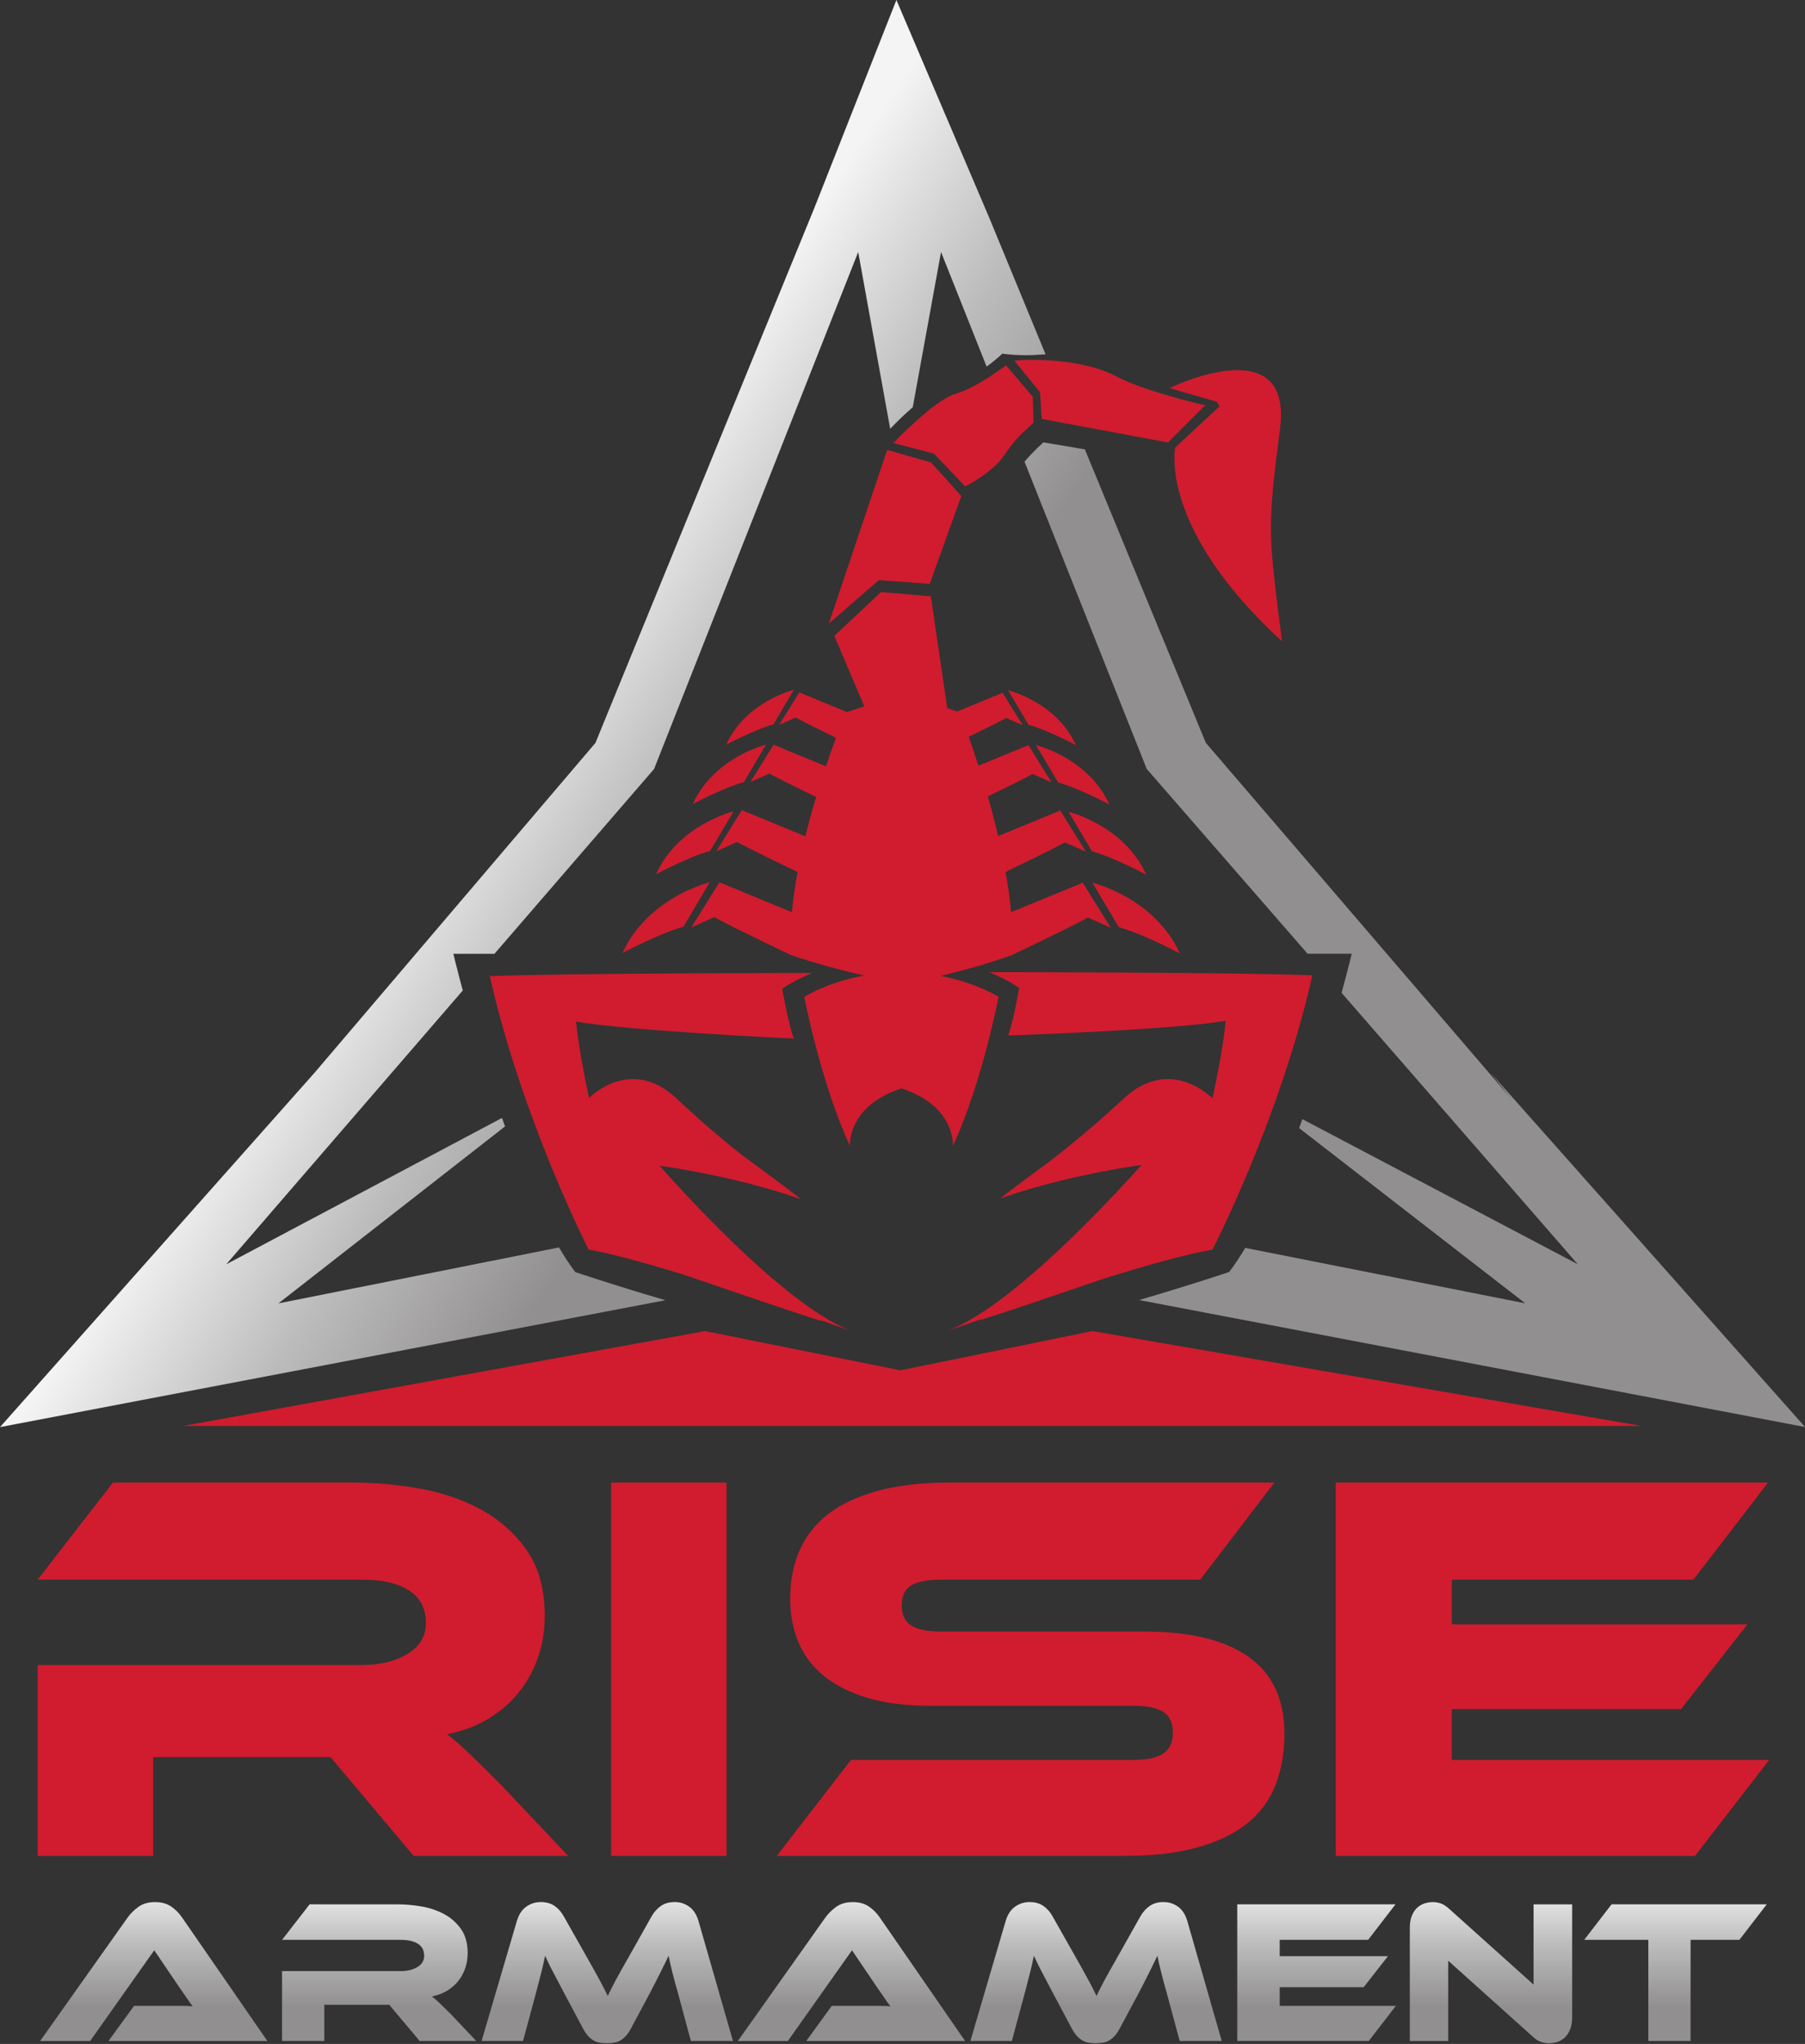 <svg xmlns="http://www.w3.org/2000/svg" xmlns:xlink="http://www.w3.org/1999/xlink" viewBox="0 0 101.01 114.34"><rect x="0" y="0" width="101.01" height="114.34" fill="#333333" stroke="none"/><defs><path id="a" d="M88.015 183.42h286.33V522.6H88.015z"/></defs><defs><clipPath id="e"><use xlink:href="#a"/></clipPath><clipPath id="f"><use xlink:href="#a"/></clipPath><clipPath id="g"><use xlink:href="#a"/></clipPath><clipPath id="h"><use xlink:href="#a"/></clipPath><clipPath id="i"><path d="M109.92 220.09c-.693-.498-1.263-1.055-1.717-1.685l-13.886-19.583h7.929l10.164 14.375 3.886-5.731c.368-.517.751-1.072 1.15-1.665.398-.596.748-1.087 1.054-1.477-.521.048-1.132.067-1.833.067h-7.46l-4.047-5.569h25.185l-13.53 19.583c-.475.693-1.054 1.272-1.733 1.735-.678.463-1.527.695-2.541.695-1.058 0-1.931-.247-2.621-.745"/></clipPath><clipPath id="k"><path d="m137.04 220.48-4.37-5.631h18.839c1.166 0 2.071-.212 2.72-.63.648-.422.97-1.053.97-1.896 0-.753-.355-1.349-1.066-1.779-.714-.431-1.587-.646-2.624-.646H132.67v-11.073h6.702v5.731h10.294l4.821-5.731h8.968l-3.983 4.212c-.756.753-1.36 1.347-1.813 1.781-.452.427-.862.784-1.229 1.066.886.168 1.679.469 2.379.887.701.422 1.296.934 1.781 1.536.486.607.857 1.289 1.117 2.041.258.758.389 1.555.389 2.398 0 1.555-.351 2.826-1.053 3.819-.701.99-1.591 1.782-2.672 2.364-1.078.582-2.276.986-3.59 1.214-1.318.23-2.592.337-3.823.337z"/></clipPath><clipPath id="m"><path d="M192.71 220.21c-.595-.422-1.085-.973-1.473-1.663l-3.464-6.154c-.474-.843-.89-1.578-1.246-2.199-.356-.625-.67-1.195-.94-1.7s-.507-.961-.711-1.36c-.206-.402-.394-.794-.566-1.181-.193.387-.396.786-.6 1.198-.204.409-.442.861-.713 1.358-.27.495-.582 1.065-.937 1.7-.356.638-.771 1.373-1.248 2.217l-3.462 6.121c-.389.71-.88 1.268-1.472 1.678-.595.411-1.324.617-2.186.617-.842 0-1.607-.242-2.298-.728-.692-.485-1.188-1.237-1.491-2.248l-5.598-19.037h6.571l2.037 7.543c.326 1.228.606 2.315.844 3.253.237.938.44 1.84.615 2.702.173-.367.35-.745.534-1.132.182-.39.399-.819.648-1.28.247-.464.522-.984.823-1.57.303-.58.65-1.238 1.038-1.973l2.914-5.471c.279-.537.566-.964.858-1.278.288-.314.586-.557.889-.731.302-.171.625-.285.97-.336.346-.058.724-.08 1.134-.08s.787.022 1.132.08c.345.051.67.165.972.336.302.174.599.417.892.731.289.314.576.741.857 1.278l2.914 5.439c.73 1.401 1.327 2.565 1.779 3.481.452.917.862 1.753 1.229 2.506.175-.884.38-1.79.614-2.718.239-.927.529-2.009.877-3.237l2.037-7.543h6.67l-5.471 19.037c-.303 1.011-.794 1.763-1.474 2.248-.678.486-1.438.728-2.279.728-.886 0-1.626-.211-2.219-.632"/></clipPath><clipPath id="o"><path d="M220.53 220.09c-.69-.498-1.26-1.055-1.717-1.685l-13.886-19.583h7.93l10.167 14.375 3.882-5.731c.367-.517.751-1.072 1.15-1.665.397-.596.75-1.087 1.053-1.477-.519.048-1.127.067-1.829.067h-7.463l-4.045-5.569h25.185l-13.531 19.583c-.476.693-1.053 1.272-1.733 1.735-.679.463-1.526.695-2.54.695-1.058 0-1.933-.247-2.623-.745"/></clipPath><clipPath id="q"><path d="M270.2 220.21c-.594-.422-1.084-.973-1.473-1.663l-3.463-6.154c-.476-.843-.893-1.578-1.249-2.199-.355-.625-.669-1.195-.939-1.7-.269-.505-.505-.961-.71-1.36-.208-.402-.392-.794-.566-1.181-.194.387-.396.786-.601 1.198-.201.409-.442.861-.711 1.358-.268.495-.583 1.065-.937 1.7-.357.638-.771 1.373-1.247 2.217l-3.463 6.121c-.39.71-.882 1.268-1.473 1.678-.595.411-1.322.617-2.183.617-.844 0-1.612-.242-2.302-.728-.69-.485-1.187-1.237-1.488-2.248l-5.6-19.037h6.572l2.037 7.543c.327 1.228.605 2.315.842 3.253.238.938.443 1.84.617 2.702.169-.367.348-.745.533-1.132.184-.39.4-.819.647-1.28.249-.464.525-.984.824-1.57.305-.58.648-1.238 1.039-1.973l2.913-5.471c.278-.537.568-.964.856-1.278.29-.314.589-.557.891-.731.302-.171.628-.285.971-.336.347-.058.724-.08 1.132-.08.413 0 .79.022 1.135.08.344.051.668.165.969.336.303.174.598.417.891.731.291.314.578.741.858 1.278l2.915 5.439c.734 1.401 1.324 2.565 1.778 3.481.455.917.866 1.753 1.23 2.506.171-.884.377-1.79.617-2.718.236-.927.529-2.009.875-3.237l2.038-7.543h6.665l-5.467 19.037c-.299 1.011-.794 1.763-1.473 2.248-.679.486-1.44.728-2.28.728-.887 0-1.623-.211-2.22-.632"/></clipPath><clipPath id="s"><path d="M284.1 220.48v-21.655h20.849l4.3 5.569h-18.417v2.947h13.304l3.854 4.922h-17.158v2.586h14.016l4.338 5.631z"/></clipPath><clipPath id="u"><path d="M313.74 220.61c-.445-.152-.83-.391-1.167-.713-.337-.325-.603-.745-.808-1.264-.207-.515-.306-1.131-.306-1.843v-17.967h6.083v12.721l13.272-11.912c.519-.498.988-.812 1.409-.955.421-.135.845-.207 1.279-.207.475 0 .939.077 1.394.225.451.151.842.393 1.181.729.333.333.601.759.809 1.275.206.524.305 1.135.305 1.847v17.932h-6.116v-12.719l-13.273 11.912c-.54.498-1.02.813-1.441.954-.421.14-.835.211-1.246.211-.476 0-.931-.076-1.375-.226"/></clipPath><clipPath id="w"><path d="m343.44 220.48-4.342-5.631h10.167v-16.024h6.7v16.024h7.737l4.339 5.631z"/></clipPath><linearGradient id="c" x2="1" gradientTransform="matrix(17.459 11.439 -11.439 17.459 33.468 30.095)" gradientUnits="userSpaceOnUse"><stop offset="0" stop-color="#f4f4f4"/><stop offset=".497" stop-color="#bdbcbc"/><stop offset="1" stop-color="#918f90"/></linearGradient><linearGradient xlink:href="#b" id="d" x2="1" gradientTransform="matrix(17.46 11.439 -11.439 17.46 26.447 40.808)" gradientUnits="userSpaceOnUse"><stop offset="0" stop-color="#f4f4f4"/><stop offset=".497" stop-color="#bdbcbc"/><stop offset="1" stop-color="#918f90"/></linearGradient><linearGradient id="j" x2="1" gradientTransform="matrix(0 -19.784 -19.784 0 112.33 224)" gradientUnits="userSpaceOnUse"><stop offset="0" stop-color="#f4f4f4"/><stop offset=".497" stop-color="#bdbcbc"/><stop offset="1" stop-color="#918f90"/></linearGradient><linearGradient id="l" x2="1" gradientTransform="matrix(0 -19.783 -19.783 0 148.07 224)" gradientUnits="userSpaceOnUse"><stop offset="0" stop-color="#f4f4f4"/><stop offset=".497" stop-color="#bdbcbc"/><stop offset="1" stop-color="#918f90"/></linearGradient><linearGradient id="n" x2="1" gradientTransform="matrix(0 -19.782 -19.782 0 184.23 224)" gradientUnits="userSpaceOnUse"><stop offset="0" stop-color="#f4f4f4"/><stop offset=".497" stop-color="#bdbcbc"/><stop offset="1" stop-color="#918f90"/></linearGradient><linearGradient id="b" x2="1" gradientTransform="matrix(0 -19.784 -19.784 0 222.94 224)" gradientUnits="userSpaceOnUse"><stop offset="0" stop-color="#f4f4f4"/><stop offset=".497" stop-color="#bdbcbc"/><stop offset="1" stop-color="#918f90"/></linearGradient><linearGradient id="r" x2="1" gradientTransform="matrix(0 -19.782 -19.782 0 261.72 224)" gradientUnits="userSpaceOnUse"><stop offset="0" stop-color="#f4f4f4"/><stop offset=".497" stop-color="#bdbcbc"/><stop offset="1" stop-color="#918f90"/></linearGradient><linearGradient id="t" x2="1" gradientTransform="matrix(0 -19.783 -19.783 0 296.68 224)" gradientUnits="userSpaceOnUse"><stop offset="0" stop-color="#f4f4f4"/><stop offset=".497" stop-color="#bdbcbc"/><stop offset="1" stop-color="#918f90"/></linearGradient><linearGradient id="v" x2="1" gradientTransform="matrix(0 -19.782 -19.782 0 324.33 224)" gradientUnits="userSpaceOnUse"><stop offset="0" stop-color="#f4f4f4"/><stop offset=".497" stop-color="#bdbcbc"/><stop offset="1" stop-color="#918f90"/></linearGradient><linearGradient id="x" x2="1" gradientTransform="matrix(0 -19.783 -19.783 0 353.57 224)" gradientUnits="userSpaceOnUse"><stop offset="0" stop-color="#f4f4f4"/><stop offset=".497" stop-color="#bdbcbc"/><stop offset="1" stop-color="#918f90"/></linearGradient><linearGradient xlink:href="#b" id="p" x2="1" gradientTransform="matrix(0 -19.784 -19.784 0 222.94 224)" gradientUnits="userSpaceOnUse"/></defs><path fill="url(#c)" d="m57.333 25.826 6.839 17.188 9.001 10.339h2.471s-.204.848-.567 2.188l13.215 15.18-15.409-8.115c-.059.167-.119.334-.181.502l12.652 9.8-15.668-3.099c-.294.491-.594.947-.899 1.347 0 0-2.089.706-5.043 1.569l37.271 7.105-17.605-19.827 1.171 1.475-17.1-19.923-6.771-16.419-2.318-.389s-.559.484-1.056 1.078"/><path fill="url(#d)" d="M45.568 11.644 33.321 41.56 17.597 60.017 0 79.834l37.236-7.098c-2.953-.865-5.042-1.575-5.042-1.575-.309-.408-.614-.874-.912-1.377l-15.702 3.129 12.682-9.899c-.057-.158-.114-.316-.17-.475l-15.43 8.187 13.236-15.317c-.34-1.262-.528-2.051-.528-2.051h2.299l8.933-10.338 11.424-28.922 1.79 9.89c.36-.377.8-.81 1.263-1.208l1.583-8.683 2.55 6.41c.539-.386.876-.721.876-.721.466.06.879.084 1.287.084.371 0 .738-.02 1.136-.049l-3.134-7.596-.007-.018-4.402-10.324.15.352-.954-2.236z"/><g fill="#d01c2e" clip-path="url(#e)" transform="matrix(.353 0 0 -.353 -31.049 184.36)"><path d="M244.81 368.21s3.226-1.367 4.713-2.523c0 0-.853-5.097-1.751-7.52 0 0 26.085.867 34.506 2.34-.391-4.087-1.483-9.429-2.11-12.303 0 0-6.625 6.88-14.042 0-4.594-4.26-8.205-7.239-12.03-10.18-4.466-3.253-7.579-5.676-7.579-5.676l2.759.913c8.402 2.644 16.594 3.958 19.648 4.389-5.987-6.679-20.888-22.528-30.802-26.32 0 0 2.143.762 5.501 1.928-.158-.12-.251-.183-.251-.183 2.901.891 11.726 3.878 19.884 6.666 6.591 2.045 12.96 3.833 16.912 4.494 0 0 10.725 20.776 15.839 43.472-11.663.48-51.197.503-51.197.503m30.199 2.957c-4.04 8.876-13.866 11.213-13.866 11.213l4.171-7.04c4.068-1.153 9.695-4.173 9.695-4.173m-5.333 12.486c-3.592 7.888-12.318 9.961-12.318 9.961l3.706-6.254c3.61-1.021 8.612-3.707 8.612-3.707m-5.837 11.115c-3.393 7.451-11.638 9.413-11.638 9.413l3.501-5.912c3.411-.966 8.137-3.501 8.137-3.501m-16.068 18.108 3.238-5.463c3.15-.893 7.515-3.232 7.515-3.232-3.13 6.882-10.753 8.695-10.753 8.695"/><path d="M239.005 340.641c4.665 10.04 7.255 23.66 7.255 23.66-3.093 1.793-6.408 2.773-9.173 3.31 2.415.583 5.318 1.343 8.183 2.253h.003l.005.003c.485.153.968.314 1.45.477v-.004l.095.03c.517.181 1.035.357 1.54.544 0 0 8.681 4.103 12.053 5.946l3.635-1.616-4.441 7.136-11.362-4.67c-.163 1.773-.433 3.897-.878 6.393 2.485 1.184 7.196 3.46 9.413 4.667l3.321-1.475-4.061 6.525-9.847-4.047c-.456 1.94-.991 4.03-1.638 6.288 2.322 1.118 5.465 2.652 7.103 3.548l3.01-1.338-3.676 5.91-7.924-3.255c-.475 1.47-.991 3-1.548 4.583 1.998.963 4.592 2.234 5.965 2.983l2.618-1.163-3.206 5.143-7.223-2.966-1.555.55-2.594 17.711-7.903.673-7.397-6.943 4.747-11.156-2.73-.919-7.573 3.117-3.197-5.143 2.613 1.163c1.477-.81 4.37-2.222 6.407-3.203-.577-1.567-1.11-3.073-1.6-4.527l-8.303 3.42-3.67-5.91 3.003 1.337c1.71-.938 5.07-2.578 7.413-3.707-.67-2.236-1.23-4.309-1.706-6.236l-10.077 4.153-4.049-6.523 3.313 1.475c2.27-1.241 7.169-3.608 9.583-4.765-.46-2.483-.744-4.593-.914-6.359l-11.489 4.733-4.433-7.137 3.626 1.614c3.363-1.84 12.02-5.944 12.02-5.944l.15-.05.003-.016c.29-.104.587-.2.883-.297l.597-.21-.003.01c.42-.133.843-.267 1.266-.397l.187-.086.017.023c3.006-.92 6.073-1.693 8.639-2.286-2.819-.524-6.276-1.507-9.489-3.37 0 0 2.586-13.62 7.256-23.66 0 0-.586 6.277 8.143 9.147 8.727-2.87 8.144-9.147 8.144-9.147"/><path d="M200.469 382.447s-9.803-2.337-13.829-11.21c0 0 5.613 3.017 9.666 4.167l4.163 7.043m3.776 11.236s-8.706-2.073-12.286-9.96c0 0 4.99 2.682 8.59 3.704l3.696 6.256m5.143 10.566s-8.23-1.962-11.609-9.413c0 0 4.709 2.533 8.112 3.5l3.497 5.913m4.417 8.693s-7.603-1.81-10.723-8.693c0 0 4.35 2.338 7.493 3.23l3.23 5.463m21.548 16.793 5.003 13.936-4.783 5.3-6.972 1.997-9.243-27.513 7.92 6.875z"/><path d="M240.976 445.185s4.335 2.112 6.298 5.101c.797 1.214 1.687 2.262 2.473 3.085l2.064 1.925-.132 4.108-4.223 4.955-2.762-1.903c-1.558-.983-3.525-2.083-5.238-2.593-3.473-1.03-9.862-7.8-9.862-7.8l6.426-1.693 4.956-5.185"/><path d="m253.104 455.878 20.012-3.731 5.908 5.904-1.152.265c-2.642.642-9.244 2.347-13.018 4.337-4.799 2.53-12.177 2.796-16.098 2.47l4.065-5.01.283-4.235"/><path d="m281.279 457.867-7.016-6.52s-2.753-12.648 16.93-30.715c-2.176 17.231-2.376 17.692-.314 33.705 2.056 16.009-17.525 6.426-17.525 6.426l7.486-2.153.439-.743m-88.753-120.34c3.3-.462 13.076-2.022 22.439-5.313 0 0-3.92 3.057-9.28 6.921-3.279 2.595-6.519 5.341-10.496 9.069-6.916 6.473-13.133.766-13.846.066-.633 2.92-1.677 8.11-2.063 12.103 8.406-1.473 34.525-2.696 34.525-2.696-.897 2.419-1.84 7.876-1.84 7.876 1.487 1.153 4.707 2.52 4.707 2.52s-39.215-.02-50.985-.5l-.107.133.03-.137h-.03s.03-.083.087-.243c5.103-22.546 15.609-43.092 15.609-43.092 3.58-.602 9.16-2.153 15.083-3.976 8.623-2.956 18.626-6.357 21.749-7.32 0 0-.096.07-.263.19 3.117-1.089 5.086-1.799 5.086-1.799-9.766 3.77-24.409 19.448-30.405 26.198"/></g><g clip-path="url(#f)" transform="matrix(.353 0 0 -.353 -31.049 184.36)"><path fill="#d01c2e" d="M116.99 296.29h231.18l-87.028 15.04-30.454-6.224-30.932 6.224z"/></g><g clip-path="url(#g)" transform="matrix(.353 0 0 -.353 -31.049 184.36)"><path fill="#d01c2e" d="M178.03 228.16h-24.497l-13.177 15.653h-28.122V228.16H93.928v30.244h51.47c2.828 0 5.218.591 7.163 1.77 1.945 1.176 2.918 2.797 2.918 4.864 0 2.297-.885 4.022-2.653 5.173-1.768 1.15-4.245 1.725-7.428 1.725h-51.47l11.938 15.387h38.029c3.36 0 6.838-.309 10.434-.929 3.595-.617 6.868-1.723 9.816-3.316 2.949-1.592 5.38-3.744 7.297-6.456 1.915-2.711 2.873-6.19 2.873-10.436 0-2.298-.353-4.481-1.062-6.544-.706-2.064-1.723-3.92-3.049-5.571-1.327-1.65-2.949-3.049-4.863-4.201-1.919-1.151-4.085-1.96-6.502-2.432 1.003-.766 2.123-1.738 3.362-2.919 1.238-1.179 2.888-2.8 4.951-4.862l10.878-11.497"/></g><g clip-path="url(#h)" transform="matrix(.353 0 0 -.353 -31.049 184.36)"><path fill="#d01c2e" d="M203.14 228.16h-18.305v59.163h18.305zm66.24 35.55c7.253 0 12.762-1.343 16.539-4.022 3.773-2.685 5.66-6.738 5.66-12.162 0-3.007-.472-5.718-1.416-8.135-.944-2.418-2.447-4.453-4.509-6.101-2.063-1.652-4.705-2.918-7.917-3.802-3.212-.886-7.058-1.328-11.538-1.328h-55.096l11.759 15.209h44.752c2.181 0 3.775.34 4.773 1.019 1.003.677 1.503 1.78 1.503 3.314 0 1.533-.5 2.623-1.503 3.272-.998.65-2.592.974-4.773.974h-32.191c-3.834 0-7.134.413-9.907 1.239-2.77.824-5.07 1.975-6.897 3.449-1.826 1.471-3.183 3.258-4.07 5.35-.883 2.091-1.323 4.407-1.323 6.943 0 2.77.483 5.29 1.457 7.562.973 2.266 2.476 4.2 4.513 5.792 2.033 1.592 4.656 2.83 7.87 3.714 3.213.884 7.059 1.326 11.538 1.326h51.381l-11.758-15.387h-41.034c-2.125 0-3.704-.297-4.734-.886-1.033-.59-1.547-1.652-1.547-3.183 0-1.536.514-2.609 1.547-3.227 1.03-.619 2.609-.93 4.734-.93h32.187m99.051-20.341-11.764-15.209h-56.951v59.162h68.536l-11.847-15.386h-38.297v-7.076h46.872l-10.523-13.443h-36.349v-8.048z"/></g><g clip-path="url(#i)" transform="matrix(.353 0 0 -.353 -31.049 184.36)"><path fill="url(#j)" d="M109.92 220.09c-.693-.498-1.263-1.055-1.717-1.685l-13.886-19.583h7.929l10.164 14.375 3.886-5.731c.368-.517.751-1.072 1.15-1.665.398-.596.748-1.087 1.054-1.477-.521.048-1.132.067-1.833.067h-7.46l-4.047-5.569h25.185l-13.53 19.583c-.475.693-1.054 1.272-1.733 1.735-.678.463-1.527.695-2.541.695-1.058 0-1.931-.247-2.621-.745"/></g><g clip-path="url(#k)" transform="matrix(.353 0 0 -.353 -31.049 184.36)"><path fill="url(#l)" d="m137.04 220.48-4.37-5.631h18.839c1.166 0 2.071-.212 2.72-.63.648-.422.97-1.053.97-1.896 0-.753-.355-1.349-1.066-1.779-.714-.431-1.587-.646-2.624-.646H132.67v-11.073h6.702v5.731h10.294l4.821-5.731h8.968l-3.983 4.212c-.756.753-1.36 1.347-1.813 1.781-.452.427-.862.784-1.229 1.066.886.168 1.679.469 2.379.887.701.422 1.296.934 1.781 1.536.486.607.857 1.289 1.117 2.041.258.758.389 1.555.389 2.398 0 1.555-.351 2.826-1.053 3.819-.701.99-1.591 1.782-2.672 2.364-1.078.582-2.276.986-3.59 1.214-1.318.23-2.592.337-3.823.337z"/></g><g clip-path="url(#m)" transform="matrix(.353 0 0 -.353 -31.049 184.36)"><path fill="url(#n)" d="M192.71 220.21c-.595-.422-1.085-.973-1.473-1.663l-3.464-6.154c-.474-.843-.89-1.578-1.246-2.199-.356-.625-.67-1.195-.94-1.7s-.507-.961-.711-1.36c-.206-.402-.394-.794-.566-1.181-.193.387-.396.786-.6 1.198-.204.409-.442.861-.713 1.358-.27.495-.582 1.065-.937 1.7-.356.638-.771 1.373-1.248 2.217l-3.462 6.121c-.389.71-.88 1.268-1.472 1.678-.595.411-1.324.617-2.186.617-.842 0-1.607-.242-2.298-.728-.692-.485-1.188-1.237-1.491-2.248l-5.598-19.037h6.571l2.037 7.543c.326 1.228.606 2.315.844 3.253.237.938.44 1.84.615 2.702.173-.367.35-.745.534-1.132.182-.39.399-.819.648-1.28.247-.464.522-.984.823-1.57.303-.58.65-1.238 1.038-1.973l2.914-5.471c.279-.537.566-.964.858-1.278.288-.314.586-.557.889-.731.302-.171.625-.285.97-.336.346-.058.724-.08 1.134-.08s.787.022 1.132.08c.345.051.67.165.972.336.302.174.599.417.892.731.289.314.576.741.857 1.278l2.914 5.439c.73 1.401 1.327 2.565 1.779 3.481.452.917.862 1.753 1.229 2.506.175-.884.38-1.79.614-2.718.239-.927.529-2.009.877-3.237l2.037-7.543h6.67l-5.471 19.037c-.303 1.011-.794 1.763-1.474 2.248-.678.486-1.438.728-2.279.728-.886 0-1.626-.211-2.219-.632"/></g><g clip-path="url(#o)" transform="matrix(.353 0 0 -.353 -31.049 184.36)"><path fill="url(#p)" d="M220.53 220.09c-.69-.498-1.26-1.055-1.717-1.685l-13.886-19.583h7.93l10.167 14.375 3.882-5.731c.367-.517.751-1.072 1.15-1.665.397-.596.75-1.087 1.053-1.477-.519.048-1.127.067-1.829.067h-7.463l-4.045-5.569h25.185l-13.531 19.583c-.476.693-1.053 1.272-1.733 1.735-.679.463-1.526.695-2.54.695-1.058 0-1.933-.247-2.623-.745"/></g><g clip-path="url(#q)" transform="matrix(.353 0 0 -.353 -31.049 184.36)"><path fill="url(#r)" d="M270.2 220.21c-.594-.422-1.084-.973-1.473-1.663l-3.463-6.154c-.476-.843-.893-1.578-1.249-2.199-.355-.625-.669-1.195-.939-1.7-.269-.505-.505-.961-.71-1.36-.208-.402-.392-.794-.566-1.181-.194.387-.396.786-.601 1.198-.201.409-.442.861-.711 1.358-.268.495-.583 1.065-.937 1.7-.357.638-.771 1.373-1.247 2.217l-3.463 6.121c-.39.71-.882 1.268-1.473 1.678-.595.411-1.322.617-2.183.617-.844 0-1.612-.242-2.302-.728-.69-.485-1.187-1.237-1.488-2.248l-5.6-19.037h6.572l2.037 7.543c.327 1.228.605 2.315.842 3.253.238.938.443 1.84.617 2.702.169-.367.348-.745.533-1.132.184-.39.4-.819.647-1.28.249-.464.525-.984.824-1.57.305-.58.648-1.238 1.039-1.973l2.913-5.471c.278-.537.568-.964.856-1.278.29-.314.589-.557.891-.731.302-.171.628-.285.971-.336.347-.058.724-.08 1.132-.08.413 0 .79.022 1.135.08.344.051.668.165.969.336.303.174.598.417.891.731.291.314.578.741.858 1.278l2.915 5.439c.734 1.401 1.324 2.565 1.778 3.481.455.917.866 1.753 1.23 2.506.171-.884.377-1.79.617-2.718.236-.927.529-2.009.875-3.237l2.038-7.543h6.665l-5.467 19.037c-.299 1.011-.794 1.763-1.473 2.248-.679.486-1.44.728-2.28.728-.887 0-1.623-.211-2.22-.632"/></g><g clip-path="url(#s)" transform="matrix(.353 0 0 -.353 -31.049 184.36)"><path fill="url(#t)" d="M284.1 220.48v-21.655h20.849l4.3 5.569h-18.417v2.947h13.304l3.854 4.922h-17.158v2.586h14.016l4.338 5.631z"/></g><g clip-path="url(#u)" transform="matrix(.353 0 0 -.353 -31.049 184.36)"><path fill="url(#v)" d="M313.74 220.61c-.445-.152-.83-.391-1.167-.713-.337-.325-.603-.745-.808-1.264-.207-.515-.306-1.131-.306-1.843v-17.967h6.083v12.721l13.272-11.912c.519-.498.988-.812 1.409-.955.421-.135.845-.207 1.279-.207.475 0 .939.077 1.394.225.451.151.842.393 1.181.729.333.333.601.759.809 1.275.206.524.305 1.135.305 1.847v17.932h-6.116v-12.719l-13.273 11.912c-.54.498-1.02.813-1.441.954-.421.14-.835.211-1.246.211-.476 0-.931-.076-1.375-.226"/></g><g clip-path="url(#w)" transform="matrix(.353 0 0 -.353 -31.049 184.36)"><path fill="url(#x)" d="m343.44 220.48-4.342-5.631h10.167v-16.024h6.7v16.024h7.737l4.339 5.631z"/></g></svg>